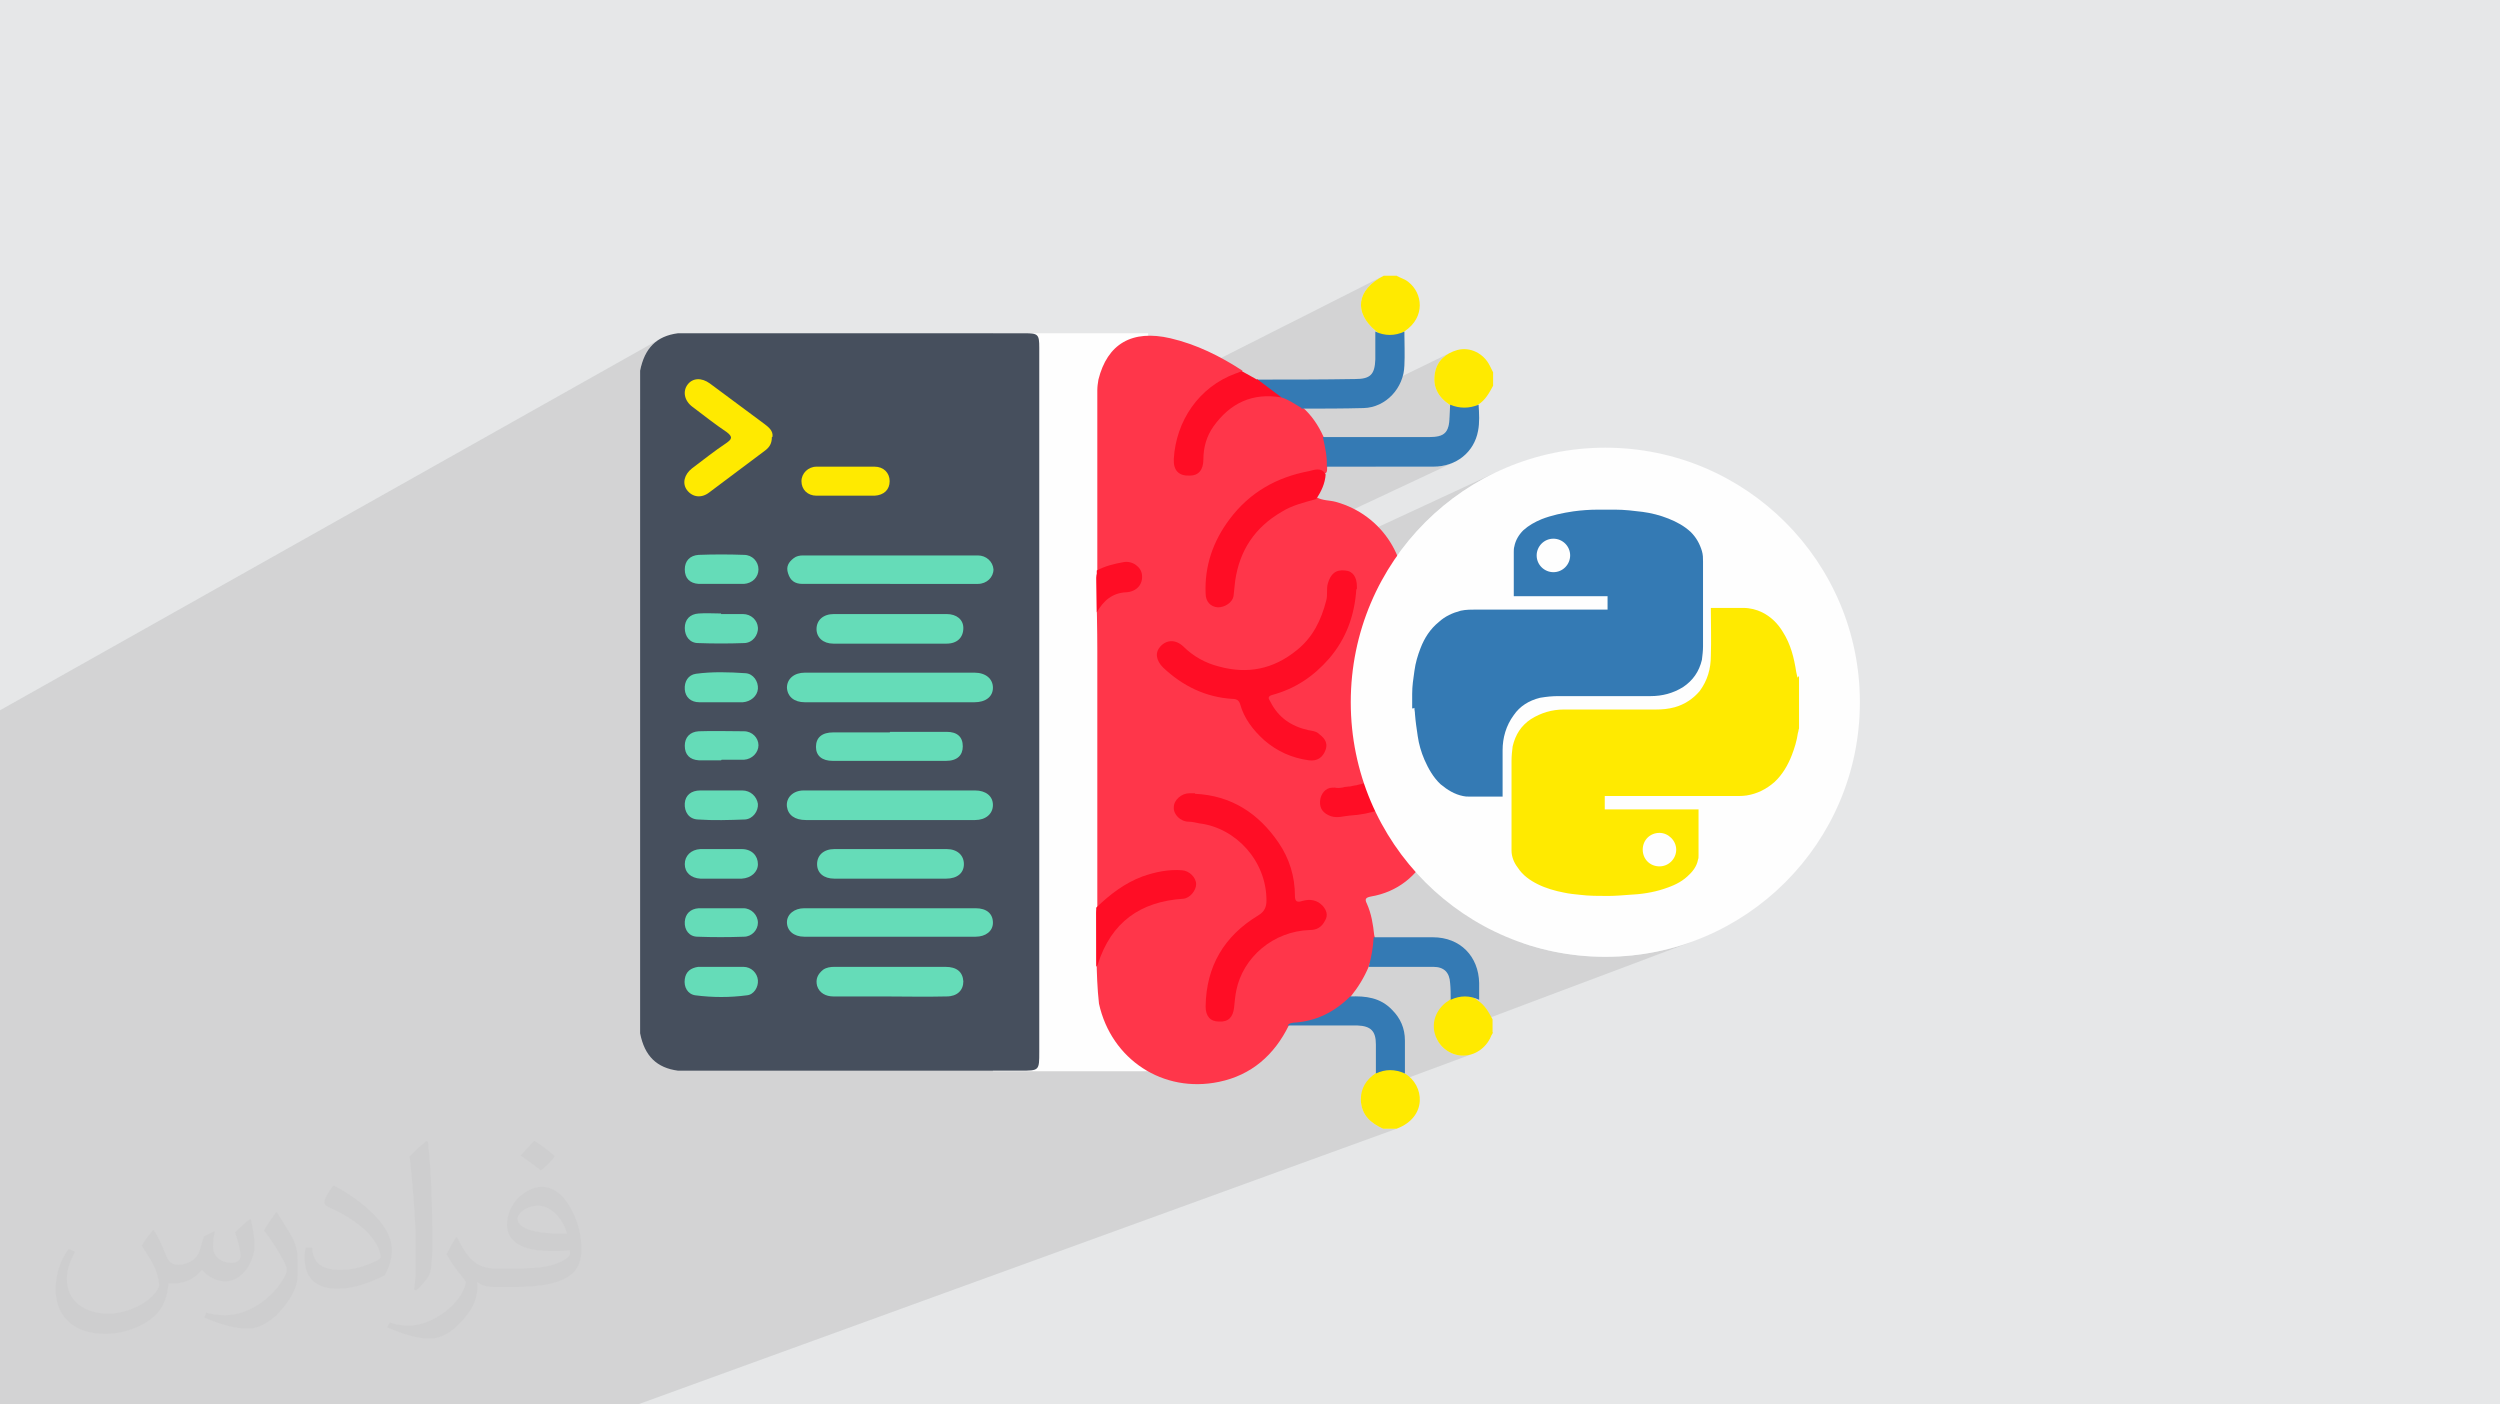 <?xml version="1.0" encoding="UTF-8"?>
<!DOCTYPE svg PUBLIC "-//W3C//DTD SVG 1.1//EN" "http://www.w3.org/Graphics/SVG/1.1/DTD/svg11.dtd">
<!-- Creator: CorelDRAW 2020 (64-Bit) -->
<svg xmlns="http://www.w3.org/2000/svg" xml:space="preserve" width="94.192mm" height="52.917mm" version="1.1" style="shape-rendering:geometricPrecision; text-rendering:geometricPrecision; image-rendering:optimizeQuality; fill-rule:evenodd; clip-rule:evenodd" viewBox="0 0 9404.92 5283.66" xmlns:xlink="http://www.w3.org/1999/xlink" xmlns:xodm="http://www.corel.com/coreldraw/odm/2003">
 <defs>
  <style type="text/css">
   <![CDATA[
    .fil0 {fill:#E6E7E8}
    .fil3 {fill:#FEFEFE}
    .fil11 {fill:#347AB4;fill-rule:nonzero}
    .fil4 {fill:#464F5D;fill-rule:nonzero}
    .fil7 {fill:#64DBB8;fill-rule:nonzero}
    .fil8 {fill:#64DCB8;fill-rule:nonzero}
    .fil6 {fill:#65DCB8;fill-rule:nonzero}
    .fil10 {fill:#FF0D25;fill-rule:nonzero}
    .fil9 {fill:#FF364A;fill-rule:nonzero}
    .fil5 {fill:#FFEA00;fill-rule:nonzero}
    .fil2 {fill:#373435;fill-opacity:0.031}
    .fil1 {fill:#2B2A29;fill-opacity:0.102}
   ]]>
  </style>
 </defs>
 <g id="Layer_x0020_1">
  <polygon class="fil0" points="-0,0 9404.92,0 9404.92,5283.66 -0,5283.66 "/>
  <polygon class="fil1" points="6767.89,2543.13 6761.18,2545.89 6760.91,2544.97 6760.37,2542.61 6759.91,2540.24 6759.51,2537.88 6759.11,2535.52 6758.66,2533.15 6758.11,2530.8 6757.41,2528.43 6755.78,2518.24 6754.03,2508.15 6752.16,2498.16 6750.12,2488.26 6747.91,2478.47 6745.52,2468.77 6742.91,2459.18 6740.08,2449.67 6737,2440.28 6733.66,2430.97 6730.03,2421.76 6726.1,2412.66 6721.85,2403.65 6717.27,2394.74 6712.33,2385.93 6707.01,2377.22 6699.62,2365.71 6691.62,2354.8 6682.97,2344.55 6673.67,2334.96 6663.66,2326.05 6652.96,2317.86 6641.51,2310.41 6629.29,2303.72 6621.23,2299.99 6612.82,2296.66 6604.12,2293.79 6595.17,2291.38 6586.02,2289.46 6576.72,2288.07 6567.34,2287.21 6557.89,2286.92 6550.43,2286.92 6543.02,2286.92 6535.65,2286.92 6528.3,2286.92 6520.97,2286.92 6513.67,2286.92 6506.38,2286.92 6499.09,2286.92 6491.8,2286.92 6484.51,2286.92 6477.21,2286.92 6469.89,2286.92 6462.54,2286.92 6455.16,2286.92 6447.75,2286.92 6440.29,2286.92 6440.2,2286.92 6439.93,2286.92 6439.51,2286.92 6438.98,2286.92 6438.34,2286.92 6437.63,2286.92 6436.87,2286.92 6436.1,2286.92 6406.68,2299.49 6406.68,2292.29 6406.68,2272.21 6406.68,2252.13 6406.68,2232.06 6406.68,2212.01 6406.68,2192.01 6406.68,2172.05 6406.68,2152.16 6406.68,2132.33 6406.68,2112.6 6406.67,2107.27 6406.61,2102.24 6406.46,2097.39 6406.15,2092.65 6405.65,2087.92 6404.9,2083.08 6403.86,2078.03 6402.48,2072.7 6399.12,2062.66 6395.33,2052.98 6391.03,2043.65 6386.2,2034.64 6380.78,2025.92 6374.72,2017.48 6367.97,2009.28 6360.48,2001.3 6350.93,1993.01 6341.15,1985.44 6331.14,1978.52 6320.84,1972.15 6310.25,1966.29 6299.34,1960.84 6288.1,1955.73 6276.48,1950.9 6264.58,1946.36 6252.52,1942.23 6240.37,1938.5 6228.17,1935.15 6215.97,1932.19 6203.83,1929.64 6191.78,1927.47 6179.87,1925.69 6167.18,1924.13 6154.34,1922.61 6141.41,1921.19 6128.42,1919.92 6115.43,1918.84 6102.5,1918.02 6089.66,1917.49 6076.97,1917.3 6076.88,1917.3 6076.61,1917.3 6076.19,1917.3 6075.65,1917.3 6075.01,1917.3 6074.3,1917.3 6073.55,1917.3 6072.77,1917.3 6065.68,1917.3 6058.59,1917.3 6051.5,1917.3 6044.42,1917.3 6037.33,1917.3 6030.24,1917.3 6023.15,1917.3 6016.06,1917.3 6015.36,1917.3 6014.81,1917.3 6014.36,1917.3 6013.97,1917.3 6013.57,1917.3 6013.11,1917.3 6012.56,1917.3 6011.86,1917.3 6000.14,1917.4 5988.56,1917.69 5977.09,1918.19 5965.66,1918.87 5954.24,1919.75 5942.75,1920.84 5931.18,1922.12 5919.46,1923.6 5911.61,1924.81 5903.81,1926.06 5896.05,1927.39 5888.36,1928.78 5880.7,1930.25 5873.1,1931.8 5865.54,1933.42 5858.03,1935.15 5850.57,1936.97 5843.16,1938.89 5835.8,1940.93 5828.5,1943.09 5821.24,1945.36 5814.03,1947.77 5806.87,1950.31 5799.76,1952.99 5790.4,1957.04 5170.88,2237.9 5175.96,2226.66 5197.11,2185.36 5220.17,2145.26 5245.08,2106.4 5271.78,2068.86 5300.21,2032.68 5330.3,1997.94 5362.01,1964.68 5395.27,1932.96 5430.02,1902.87 5466.19,1874.44 5503.74,1847.74 5542.59,1822.83 5582.7,1799.78 5623.99,1778.63 4641.38,2234.89 4642.09,2228.32 4642.87,2220.89 4643.66,2213.42 4644.45,2205.94 4645.24,2198.52 4646.03,2191.19 4646.82,2184.01 4650.43,2163.08 4654.99,2142.77 4660.49,2123.11 4662.29,2117.82 5466.49,1740.5 5452.84,1745.82 5438.56,1750.03 5423.67,1753.09 5408.25,1754.96 5392.34,1755.59 5379.93,1755.59 5367.5,1755.59 5355.07,1755.59 5342.63,1755.59 5330.18,1755.59 5317.72,1755.59 5305.26,1755.59 5292.78,1755.59 5280.3,1755.59 5267.81,1755.59 5255.32,1755.59 5242.83,1755.59 5230.33,1755.59 5217.83,1755.59 5205.33,1755.59 5192.83,1755.59 5180.33,1755.59 5173.16,1755.59 5425.41,1635.87 5435.65,1628.53 5443.24,1618.45 5448.48,1605.31 5451.72,1588.81 5452.6,1577.28 5535.33,1537.85 5521.28,1541.69 5506.78,1542.96 5492.29,1541.69 5478.24,1537.85 5465.07,1531.45 5455.31,1524.07 5455.34,1522.49 5454.04,1523.1 5453.23,1522.5 5453.24,1522.49 5445.25,1516.85 5437.81,1510.96 5430.93,1504.83 5424.63,1498.43 5418.92,1491.78 5413.81,1484.87 5409.32,1477.69 5405.47,1470.24 5402.24,1462.53 5399.67,1454.54 5397.77,1446.27 5396.54,1437.72 5396,1428.9 5396.16,1419.78 5397.04,1410.37 5398.64,1400.68 5402.85,1384.92 5409.1,1370.72 5417.28,1358.04 5427.25,1346.87 5438.9,1337.17 5452.09,1328.92 5277.31,1414.11 5279.39,1406.37 5281.98,1391.09 5283.13,1375.48 5283.48,1367.58 5283.73,1359.63 5283.91,1351.65 5284.02,1343.65 5284.06,1335.61 5284.05,1327.56 5284,1319.49 5283.92,1311.42 5283.81,1303.35 5283.68,1295.29 5283.55,1287.23 5283.43,1279.19 5283.31,1271.19 5283.22,1263.21 5283.15,1255.27 5283.13,1247.37 5269.65,1252.88 5256.03,1256.83 5242.3,1259.18 5228.53,1259.97 5214.76,1259.18 5201.03,1256.83 5187.41,1252.88 5183.64,1251.35 5176.02,1245.27 5161.38,1232.09 5148.94,1218.6 5138.73,1204.85 5130.71,1190.94 5124.89,1176.92 5121.28,1162.88 5119.86,1148.88 5120.64,1135.01 5123.6,1121.34 5128.76,1107.94 5133.84,1098.92 5255.83,1037.37 5255.83,1037.37 5253.74,1037.37 5134.66,1097.45 5136.09,1094.89 5145.61,1082.25 5157.3,1070.11 5171.17,1058.53 5187.22,1047.59 5205.43,1037.37 4128.08,1582.05 4128.08,1574.22 4128.08,1552.95 4128.08,1531.69 4128.08,1510.42 4128.08,1489.17 4128.08,1467.9 4128.17,1463.08 4128.44,1458.12 4128.86,1453.06 4129.39,1447.95 4130.03,1442.84 4130.74,1437.77 4131.5,1432.81 4132.28,1428 4139.27,1403.73 4147.62,1381.35 4157.34,1360.87 4168.41,1342.29 4180.81,1325.62 4194.55,1310.9 4209.62,1298.11 4225.99,1287.29 3735.37,1540.88 3735.37,1253.67 2817.87,1740.33 2826.23,1734.06 2839.36,1724.23 2852.46,1714.38 2865.52,1704.54 2878.54,1694.69 2884.44,1689.85 2889.57,1684.75 2893.9,1679.3 2897.44,1673.43 2900.2,1667.07 2902.17,1660.14 2903.35,1652.57 2903.69,1645.45 2905.84,1644.3 2906.38,1636.01 2905.05,1628.44 2902.16,1621.53 2897.96,1615.15 2892.8,1609.29 2886.94,1603.84 2880.69,1598.73 2874.34,1593.9 2861.72,1584.44 2849.05,1575 2836.35,1565.54 2823.62,1556.09 2810.85,1546.64 2798.07,1537.19 2785.28,1527.74 2772.48,1518.29 2759.69,1508.84 2746.9,1499.39 2734.12,1489.93 2721.36,1480.49 2708.63,1471.03 2695.93,1461.59 2683.26,1452.13 2670.64,1442.69 2658.75,1435.2 2646.88,1430.05 2635.19,1427.22 2623.91,1426.68 2613.2,1428.4 2603.3,1432.35 2408.11,1539.98 2408.11,1472.33 2408.11,1394.37 2411.59,1379.06 2415.71,1364.63 2420.52,1351.09 2426,1338.42 2432.18,1326.63 2439.09,1315.71 2446.73,1305.65 2455.1,1296.46 2464.25,1288.13 2474.17,1280.65 2484.9,1274.03 -0,2672.03 -0,2739.84 -0,2867.82 -0,2909 -0,3134.91 -0,3191.65 -0,3192.62 -0,3223.39 -0,3234.94 -0,3263.28 -0,3264.56 -0,3356.34 -0,3362.46 -0,3443.65 -0,3449.4 -0,3458.62 -0,3471.59 -0,3501.37 -0,3502.28 -0,3525.38 -0,3529.09 -0,3546.23 -0,3556.7 -0,3576.77 -0,3596.45 -0,3617.31 -0,3624.52 -0,3624.69 -0,3635.56 -0,3641.1 -0,3677.98 -0,3679.8 -0,3715.46 -0,3783.31 -0,3816.41 -0,3831.35 -0,3833.73 -0,3853.12 -0,3861.42 -0,3900.63 -0,3911.83 -0,3949.46 -0,3950.33 -0,3967.74 -0,3981.93 -0,3994.89 -0,3994.99 -0,4003.35 -0,4006.09 -0,4021.19 -0,4026.29 -0,4035.73 -0,4097.44 -0,4104.51 -0,4124.54 -0,4127.22 -0,4134.02 -0,4135.15 -0,4135.49 -0,4138.26 -0,4148.34 -0,4155.17 -0,4156.12 -0,4159.58 -0,4165.16 -0,4193.91 -0,4203.68 -0,4203.85 -0,4215.06 -0,4218.78 -0,4222.43 -0,4223.29 -0,4224.52 -0,4229.07 -0,4232.25 -0,4238.07 -0,4238.54 -0,4240.07 -0,4252.15 -0,4255.16 -0,4260.09 -0,4286.79 -0,4321.36 -0,4322.29 -0,4333.75 -0,4353.91 -0,4360.71 -0,4371.88 -0,4372.67 -0,4379.4 -0,4387.91 -0,4403.87 -0,4408.9 -0,4414.05 -0,4472.5 -0,4476.09 -0,4501.43 -0,4506.43 -0,4548.9 -0,4577.15 -0,4600.71 -0,4604.97 -0,4605.03 -0,4611.88 -0,4627.18 -0,4637.91 -0,4670.51 -0,4697.15 -0,4725.97 -0,4738.51 -0,4751.46 -0,4757.99 -0,4767.75 -0,4770.28 -0,4792.94 -0,4795.93 -0,4798.35 -0,4828.02 -0,4828.81 -0,4841.1 -0,4860.62 -0,4869.42 -0,4879.08 -0,4924.48 -0,4930.87 -0,4932.73 -0,4959.54 -0,4980.32 -0,4987.56 -0,4994.21 -0,5062.27 -0,5064.13 -0,5088.93 -0,5107.7 -0,5114.49 -0,5124.6 -0,5125.07 -0,5132.36 -0,5136.95 -0,5149.28 -0,5150.01 -0,5150.28 -0,5153.69 -0,5154.14 -0,5155.1 -0,5165.56 -0,5205.65 -0,5206.01 -0,5211.99 -0,5216.18 -0,5236.68 -0,5283.66 60.08,5283.66 113.87,5283.66 401.82,5283.66 448.71,5283.66 483.53,5283.66 499.41,5283.66 597.86,5283.66 681.06,5283.66 718.95,5283.66 724.16,5283.66 735.31,5283.66 853.17,5283.66 931.57,5283.66 948.51,5283.66 951.93,5283.66 959.89,5283.66 1095.36,5283.66 1125.53,5283.66 1146.91,5283.66 1155.07,5283.66 1158.92,5283.66 1167.03,5283.66 1178.48,5283.66 1195.48,5283.66 1217.78,5283.66 1327.37,5283.66 1363.9,5283.66 1411.54,5283.66 1423.57,5283.66 1451.95,5283.66 1463.71,5283.66 1463.91,5283.66 1464.59,5283.66 1474.53,5283.66 1553.07,5283.66 1657.82,5283.66 1717.39,5283.66 1734.06,5283.66 1828.71,5283.66 1842.87,5283.66 1843.53,5283.66 1844.67,5283.66 1865.81,5283.66 1868.81,5283.66 1937.82,5283.66 1966.2,5283.66 1985.63,5283.66 2023.61,5283.66 2354.89,5283.66 2398.99,5283.66 5253.74,4246.29 5247.44,4246.29 5241.14,4246.29 5234.83,4246.29 5228.53,4246.29 5222.23,4246.29 5215.93,4246.29 5209.62,4246.29 5203.32,4246.29 5186.54,4237.98 5171.01,4228.64 5157,4218.01 5144.79,4205.86 5134.65,4191.94 5126.84,4176.01 5121.64,4157.8 5119.32,4137.09 5120.29,4121.13 5120.44,4120.34 5533.34,3967.11 5516.63,3970.52 5499.44,3971.18 5483.15,3969.14 5467.48,3964.72 5452.71,3958.08 5440.42,3950.25 5614.95,3885.09 5614.95,3885.09 5617.05,3882.97 5439.11,3949.41 5439.08,3949.39 5426.8,3938.84 5416.17,3926.59 5407.39,3912.82 5403.56,3904.1 6368.43,3541.35 6323.93,3556.41 6278.48,3569.32 6232.15,3580 6185,3588.43 6137.07,3594.52 6088.43,3598.21 6039.16,3599.46 5989.88,3598.21 5941.25,3594.52 5893.32,3588.43 5846.16,3580 5799.83,3569.32 5754.39,3556.41 5731.25,3548.58 6284.98,3334.86 6296.23,3330.12 6307.2,3324.89 6317.88,3319.07 6328.23,3312.55 6338.24,3305.25 6347.89,3297.06 6354.86,3290.56 6361.51,3283.67 6367.71,3276.38 6373.35,3268.7 6378.3,3260.63 6382.44,3252.17 6385.64,3243.31 6387.79,3234.05 6388.48,3232.39 6389,3230.55 6389.38,3228.56 6389.63,3226.45 6389.78,3224.24 6389.86,3221.95 6389.89,3219.62 6389.89,3217.26 6389.89,3206.99 6389.89,3196.69 6389.89,3186.34 6389.89,3175.94 6389.89,3165.52 6389.89,3155.05 6389.89,3144.56 6389.89,3134.05 6389.89,3123.5 6389.89,3112.93 6389.89,3102.34 6389.89,3091.75 6389.89,3081.14 6389.89,3070.51 6389.89,3069.22 6612.94,2981.03 6626.14,2975.22 6638.94,2968.42 6651.4,2960.64 6663.56,2951.88 6675.48,2942.14 6686.13,2931.52 6696,2920.19 6705.14,2908.21 6713.56,2895.68 6721.29,2882.65 6728.35,2869.2 6734.78,2855.4 6740.6,2841.34 6744.43,2831.09 6748.04,2820.83 6751.41,2810.52 6754.5,2800.12 6757.31,2789.64 6759.79,2779.02 6761.92,2768.27 6763.69,2757.34 6764.39,2755.58 6764.94,2753.53 6765.39,2751.27 6765.79,2748.94 6766.19,2746.59 6766.65,2744.34 6767.19,2742.29 6767.89,2740.53 6767.89,2728.32 6767.89,2716.12 6767.89,2703.9 6767.89,2691.67 6767.89,2679.43 6767.89,2667.18 6767.89,2654.91 6767.89,2642.62 6767.89,2630.3 6767.89,2617.96 6767.89,2605.58 6767.89,2593.16 6767.89,2580.72 6767.89,2568.23 6767.89,2555.7 "/>
  <path class="fil2" d="M578.49 4627.69c17.95,27.21 29.6,53.36 40.96,82.43 8.45,16.91 12.93,48.09 52.57,48.09 11.61,0 28.28,-3.42 43.06,-11.61 16.63,-8.73 29.32,-21.94 35.94,-42l15.85 -53.36 38.57 -19.02 2.64 2.64c-5.27,20.09 -6.59,39.36 -6.59,54.43 0,44.63 38.57,61.56 69.22,61.56 17.95,0 34.09,-8.73 34.09,-25.11 0,-21.13 -8.98,-57.06 -20.62,-89.29 17.95,-17.95 35.94,-35.94 56.53,-50.47l3.17 1.6c8.98,38.04 14,75.56 14,100.66 0,24.57 -10.83,51.79 -19.81,69.49 -18.49,34.87 -51.25,62.62 -90.87,62.62 -30.1,0 -63.65,-15.07 -86.66,-43.06l-1.32 0c-21.66,26.96 -55.22,51.25 -108.86,51.25l-16.63 0c-2.64,35.41 -10.29,60.49 -21.94,82.95 -31.95,62.34 -126.81,106.47 -216.1,106.47 -124.17,0 -186.51,-71.59 -186.51,-166.96 0,-58.91 19.27,-113.6 48.88,-152.42l24.29 10.04c-18.49,35.41 -30.91,68.68 -30.91,101.45 0,89.29 72.66,131.83 156.4,131.83 77.68,0 173.83,-49.41 191.28,-106.72 -6.59,-62.62 -30.1,-91.93 -66.04,-148.99 10.83,-19.02 24.83,-38.04 42.28,-58.38l3.17 0 0 0 0 0 -0.02 -0.09zm1432.13 -336.04c26.15,16.39 51.79,35.66 76.87,57.85 -14,19.81 -31.45,37.79 -53.11,53.64 -25.11,-20.34 -50.19,-37.79 -75.84,-56.27 17.42,-19.55 34.62,-38.29 52.04,-55.22l0 0 0 0 0 0 0 0 0 0 0.03 0zm13.47 244.11c-42.28,0 -76.87,27.75 -76.87,48.34 0,44.13 84.53,57.85 185.72,57.31 -12.68,-51.79 -57.06,-105.68 -108.86,-105.68l0.01 0.03zm-94.86 236.19c54.96,0 103.04,-1.6 139.74,-10.83 40.96,-10.29 75.56,-30.91 75.56,-45.17 0,-3.7 0,-8.19 -1.32,-11.89 -22.98,2.11 -49.41,2.11 -72.38,2.11 -74.49,0 -131.55,-16.91 -154.02,-58.66 -5.55,-11.61 -9.51,-24.57 -9.51,-39.36 0,-40.43 17.42,-79.79 48.09,-107 25.61,-22.45 53.89,-36.44 82.67,-36.44 52.04,0 93.51,41.75 122.57,107.54 15.85,35.94 26.68,77.4 26.68,129.72 0,34.87 -9.51,64.19 -31.17,85.85 -40.43,39.11 -114.92,53.89 -229.04,53.89l-51.79 0 0 0 -13.47 0c-28.28,0 -48.62,-5.02 -64.72,-17.42l-2.64 0c0.79,6.59 1.32,12.93 1.32,19.02 0,25.61 -8.45,58.38 -25.61,84.53 -50.72,75.3 -105.68,108.04 -153.24,108.04 -48.09,0 -107,-18.49 -160.11,-42.54l9.51 -18.49c17.17,7.13 40.96,11.89 73.7,11.89 85.85,0 198.66,-82.43 212.66,-163 -3.17,-6.59 -8.98,-15.32 -17.17,-24.57 -25.11,-29.85 -40.96,-54.68 -55.75,-80.83 12.68,-25.11 24.29,-45.17 35.13,-63.4l4.49 -0.53c36.72,74.77 69.99,117.55 144.23,117.55l11.61 0 0 0 53.89 0 0 0 0 0 0 0 0 0 0 0 0.09 0.01zm-371.98 79c6.34,-34.34 6.87,-72.91 6.87,-108.86l0 -53.36c0,-99.6 -12.68,-244.36 -22.98,-338.68 17.95,-19.27 43.06,-42 62.87,-57.31l5.81 1.6c13.47,118.62 16.63,256 16.63,383.06 0,33.3 -1.32,65.79 -4.49,89.55 -1.85,30.1 -19.27,52.83 -56.53,87.7l-8.19 -3.7zm-382.8 -157.19c1.85,46.77 24.83,83.49 105.15,83.49 49.93,0 92.19,-12.93 138.96,-35.13 8.45,-3.7 12.93,-8.73 12.93,-12.93 0,-29.32 -22.45,-68.15 -60.23,-103.55 -36.72,-33.3 -85.34,-62.62 -130.76,-82.18 -15.6,-6.59 -20.62,-13.47 -20.62,-20.09 0,-13.47 17.95,-41.75 32.77,-62.09l5.02 -0.53c52.04,27.21 110.17,67.64 153.24,112.53 39.11,41.47 63.4,83.49 63.4,129.19 0,33.81 -10.29,65.51 -26.96,95.11 -57.06,28.79 -117.83,50.72 -178.06,50.72 -73.17,0 -123.1,-34.34 -123.1,-114.92 0,-8.73 0,-22.19 3.17,-39.64l25.11 0 0 0 0 0 0 0 0 0 0 0 -0.02 0zm-132.37 -132.9l45.45 73.45c16.63,27.21 32.23,56.81 32.23,103.55l0 59.7c0,48.34 -30.91,100.13 -80.83,151.38 -39.11,34.62 -73.7,49.41 -105.68,49.41 -47.55,0 -101.98,-14.79 -164.85,-41.75l7.13 -18.49c19.81,5.27 42.79,9.77 71.06,9.77 90.36,-0.53 182.8,-66.57 225.08,-147.15 5.02,-9.26 6.87,-17.95 6.87,-24.04 0,-9.26 -5.02,-19.55 -8.98,-28.79 -22.98,-43.31 -48.62,-82.95 -76.87,-119.68 14.79,-23.25 29.6,-45.7 45.7,-67.9l3.7 0.53 0 0 0 0 0 0 0 0 0 0 -0.02 0.01z"/>
  <g id="_2686008952464">
   <rect class="fil3" x="3735.37" y="1253.67" width="583.82" height="2776.31"/>
   <path class="fil4" d="M2408.11 3889.27c0,-831.63 0,-1663.26 0,-2494.9 16.79,-84 60.91,-130.19 142.81,-140.71 434.71,0 869.42,0 1304.15,0 50.41,0 54.61,4.2 54.61,54.61 0,281.41 0,562.82 0,842.14 0,602.72 0,1203.35 0,1806.07 0,71.41 0,71.41 -71.4,71.41 -428.42,0 -858.93,0 -1287.35,0 -79.81,-10.5 -126.01,-54.61 -142.81,-140.72l0 0 0 2.11z"/>
   <path class="fil5" d="M5617.05 3882.97c-2.1,6.3 -6.3,10.5 -8.4,16.8 -18.9,44.09 -63,73.51 -109.2,71.4 -44.09,-2.1 -84,-31.49 -98.7,-73.5 -16.8,-44.1 -2.1,-92.41 35.7,-123.9 4.2,-4.2 10.5,-6.3 14.7,-10.5 29.41,-27.3 77.7,-25.2 107.11,0 27.3,16.8 42,44.1 56.7,71.4 0,16.8 0,33.6 0,50.41l0 0 2.1 -2.12z"/>
   <path class="fil5" d="M5453.24 1522.49c-44.1,-29.4 -65.11,-69.31 -54.61,-121.81 8.4,-44.09 39.9,-71.4 84,-84 48.31,-12.6 98.7,12.6 121.81,58.8 4.19,8.41 8.4,16.8 12.59,25.2 0,16.8 0,33.6 0,50.4 -14.7,27.3 -29.4,54.61 -56.7,71.41 -29.4,27.3 -77.7,27.3 -107.1,0l0 0 0.01 -0.01z"/>
   <path class="fil5" d="M5285.23 4038.39c73.51,44.09 86.11,163.81 -31.49,207.91 -16.8,0 -33.6,0 -50.41,0 -46.19,-21 -81.9,-50.4 -84,-109.2 0,-44.09 21,-75.61 54.61,-98.7 27.3,-27.3 79.81,-27.3 109.2,0l0 0 2.1 0z"/>
   <path class="fil5" d="M5253.74 1037.37c14.7,8.4 31.49,12.59 44.09,23.1 54.61,42 65.1,132.3 -12.6,184.81 -31.49,27.3 -81.91,27.3 -109.2,0 -84,-69.31 -73.5,-155.41 29.41,-207.91 16.79,0 33.6,0 50.4,0l0 0 -2.1 0z"/>
   <path class="fil6" d="M3346.85 2641.83c-107.11,0 -212.11,0 -319.21,0 -39.9,0 -65.11,-21 -67.21,-54.61 0,-33.6 27.3,-56.7 67.21,-56.7 212.1,0 426.31,0 638.42,0 42,0 69.31,23.1 69.31,56.7 0,33.6 -27.3,54.61 -69.31,54.61 -107.11,0 -212.11,0 -319.21,0l-0.01 0z"/>
   <path class="fil6" d="M3348.95 2973.65c107.11,0 212.11,0 319.21,0 39.9,0 67.21,21 67.21,54.61 0,33.59 -27.3,56.7 -67.21,56.7 -212.1,0 -424.22,0 -636.33,0 -42,0 -67.2,-18.9 -71.4,-50.41 -4.2,-33.59 23.1,-60.9 63,-60.9 109.2,0 216.3,0 325.52,0l0 0z"/>
   <path class="fil6" d="M3351.05 3416.76c107.11,0 212.11,0 319.22,0 42,0 65.1,21 65.1,54.61 0,31.49 -27.3,52.5 -65.1,52.5 -214.21,0 -430.53,0 -644.73,0 -39.89,0 -65.1,-23.1 -65.1,-54.6 0,-29.41 27.3,-52.51 65.1,-52.51 109.2,0 216.31,0 325.52,0l0 0z"/>
   <path class="fil6" d="M3348.95 2196.6c-109.2,0 -218.41,0 -329.71,0 -29.41,0 -46.2,-12.59 -54.61,-39.89 -8.41,-25.2 2.1,-42.01 21,-56.71 10.49,-8.4 23.1,-10.49 35.7,-10.49 218.41,0 438.92,0 657.32,0 31.5,0 56.7,23.1 58.81,52.5 0,29.41 -25.2,54.61 -58.81,54.61 -109.2,0 -218.41,0 -329.72,0l0 0 0.02 -0.01z"/>
   <path class="fil5" d="M2903.74 1644.29c0,23.1 -8.41,37.79 -25.2,50.4 -69.31,52.5 -140.71,105 -210.01,157.5 -29.4,23.11 -63,18.9 -84,-8.4 -18.89,-25.19 -10.49,-58.8 18.9,-81.91 42,-31.49 84,-65.1 128.11,-94.5 21,-14.7 27.3,-23.11 2.1,-42 -44.09,-29.41 -86.1,-63 -128.11,-94.51 -31.49,-23.1 -37.79,-58.81 -18.89,-84 18.89,-25.2 52.5,-27.3 84,-4.2 67.2,50.4 136.5,100.81 203.7,151.21 16.8,12.6 35.71,27.3 31.5,50.4l0 0 -2.1 -0.01z"/>
   <path class="fil6" d="M3351.05 2310.01c69.31,0 140.72,0 210.01,0 37.79,0 63,21 63,52.5 0,35.71 -23.1,58.81 -63,58.81 -142.81,0 -283.51,0 -426.32,0 -37.79,0 -63,-23.11 -63,-54.61 0,-33.6 25.2,-56.7 65.11,-56.7 71.4,0 142.8,0 212.1,0l0 0 2.11 0z"/>
   <path class="fil6" d="M3344.76 3305.46c-69.31,0 -138.61,0 -205.81,0 -39.9,0 -65.11,-21 -65.11,-54.61 0,-33.6 25.2,-56.7 65.11,-56.7 140.71,0 281.4,0 422.12,0 39.9,0 65.1,23.1 65.1,56.7 0,33.6 -25.2,54.61 -67.21,54.61 -71.4,0 -142.8,0 -212.1,0l-2.11 0z"/>
   <path class="fil6" d="M3351.05 3637.27c69.31,0 138.61,0 205.81,0 42,0 65.11,18.9 67.21,54.61 0,33.6 -23.1,56.7 -63,56.7 -79.81,2.1 -161.71,0 -241.51,0 -60.91,0 -123.9,0 -184.81,0 -27.3,0 -52.5,-12.6 -60.9,-39.9 -6.3,-25.2 2.1,-44.1 23.1,-60.91 12.6,-8.4 27.3,-10.49 42,-10.49 71.4,0 142.81,0 212.11,0l0 0 0.01 -0.01z"/>
   <path class="fil6" d="M3348.95 2753.13c71.4,0 142.81,0 212.11,0 39.9,0 60.91,18.9 60.91,54.61 0,33.6 -21,54.61 -63,54.61 -142.81,0 -283.51,0 -426.32,0 -39.9,0 -63,-18.9 -63,-52.51 0,-35.7 23.1,-54.61 65.1,-54.61 71.41,0 142.81,0 212.11,0l2.11 -2.1z"/>
   <path class="fil5" d="M3178.85 1864.8c-35.7,0 -71.4,0 -107.1,0 -33.6,0 -56.7,-23.1 -56.7,-54.61 0,-29.4 25.19,-54.6 56.7,-54.6 73.5,0 144.91,0 218.41,0 33.59,0 56.7,23.1 56.7,54.6 0,31.5 -21,52.51 -56.7,54.61 -37.8,0 -75.61,0 -113.41,0l0 0 2.1 0z"/>
   <path class="fil6" d="M2712.63 2641.83c-27.3,0 -54.61,0 -81.91,0 -31.5,0 -52.5,-18.9 -54.61,-48.31 -2.1,-29.4 12.6,-54.61 42,-58.81 63,-8.4 123.9,-6.29 186.91,-2.1 29.41,2.1 48.31,31.5 46.2,58.81 -2.1,27.3 -27.3,48.3 -56.7,50.4 0,0 -2.1,0 -2.1,0 -25.2,0 -52.51,0 -77.7,0l0 0 -2.09 0z"/>
   <path class="fil7" d="M2712.63 2310.01c27.3,0 54.61,0 81.91,0 31.49,0 54.61,23.1 56.7,50.4 2.1,29.4 -21,58.81 -52.51,58.81 -56.7,2.1 -115.5,2.1 -172.21,0 -31.49,0 -50.4,-25.2 -50.4,-56.71 0,-31.49 18.9,-52.5 52.51,-54.6 27.3,-2.11 56.7,0 84,0l0 0 0 2.1z"/>
   <path class="fil6" d="M2712.63 3637.27c27.3,0 56.7,0 84,0 29.4,0 52.51,23.1 54.61,50.4 2.1,25.2 -14.7,54.61 -42,56.7 -63,8.4 -128.11,8.4 -193.21,0 -29.41,-4.19 -44.1,-31.49 -39.9,-60.91 4.2,-29.4 23.1,-42 50.4,-46.19 2.1,0 4.2,0 6.3,0 25.2,0 52.51,0 77.7,0l0 0 2.09 -0.01z"/>
   <path class="fil8" d="M2712.63 3305.46c-25.2,0 -52.51,0 -77.7,0 -35.71,-2.1 -58.81,-23.11 -58.81,-54.61 0,-31.5 23.11,-54.61 58.81,-56.7 52.5,0 105,0 155.4,0 37.8,0 60.91,25.2 60.91,56.7 0,29.4 -25.2,52.51 -60.91,54.61 -25.2,0 -52.5,0 -77.7,0l0 0z"/>
   <path class="fil6" d="M2714.73 2973.65c25.2,0 52.51,0 77.7,0 31.5,0 54.61,23.1 58.81,50.4 2.1,27.3 -18.9,56.7 -48.31,58.8 -58.8,2.11 -117.6,4.2 -178.51,0 -33.6,-2.1 -50.4,-29.4 -48.31,-60.9 2.11,-29.41 23.11,-48.31 58.81,-48.31 0,0 2.1,0 2.1,0 25.2,0 52.51,0 77.7,0z"/>
   <path class="fil6" d="M2712.63 2196.6c-27.3,0 -56.7,0 -84,0 -33.6,-2.1 -52.51,-21 -52.51,-54.6 0,-31.5 18.9,-52.51 52.51,-54.61 56.7,-2.11 113.4,-2.11 170.1,0 31.5,0 54.61,25.19 54.61,54.61 0,29.4 -23.1,52.5 -54.61,54.6 -27.3,0 -56.7,0 -84,0l-2.1 0z"/>
   <path class="fil6" d="M2712.63 3416.76c27.3,0 56.7,0 84,0 29.4,0 54.61,25.2 54.61,54.61 0,27.3 -23.1,52.5 -52.51,52.5 -58.8,2.11 -117.6,2.11 -174.31,0 -31.49,0 -50.4,-25.19 -48.31,-56.7 2.11,-29.4 21,-48.31 52.51,-50.4 27.3,0 56.7,0 84,0l0 0z"/>
   <path class="fil6" d="M2712.63 2860.23c-27.3,0 -56.7,0 -84,0 -33.6,-2.1 -52.51,-21 -52.51,-54.6 0,-31.5 18.9,-52.51 52.51,-54.61 56.7,-2.11 113.4,0 170.1,0 31.5,0 54.61,25.2 54.61,52.5 0,27.3 -23.1,52.51 -54.61,54.61 -2.1,0 -4.19,0 -6.3,0 -25.19,0 -52.5,0 -77.7,0 0,0 0,0 0,0l0 0 -2.1 2.1z"/>
   <path class="fil9" d="M5148.73 3637.27c-16.79,39.9 -39.89,77.7 -67.2,111.3 -2.11,16.79 -14.7,25.2 -25.2,33.6 -52.5,39.9 -109.2,71.4 -178.51,69.31 -10.49,0 -21,2.1 -29.4,6.3 -54.61,111.3 -140.71,186.91 -262.51,212.1 -210,44.1 -405.32,-84 -451.52,-294 -12.6,-113.41 -8.41,-228.9 -10.5,-342.32 0,-4.19 2.1,-10.49 4.2,-14.7 4.19,2.11 6.3,6.3 6.3,10.5 4.19,65.1 4.19,130.2 0,176.4 18.89,-100.8 140.71,-212.1 262.51,-224.7 18.89,-2.11 37.79,-4.2 56.7,-8.4 23.1,-4.2 39.9,-25.2 39.9,-46.2 0,-21 -18.9,-39.9 -44.1,-42 -48.31,-4.2 -96.6,4.19 -140.71,21 -56.7,21 -107.11,50.4 -151.21,92.4 -8.4,8.4 -14.7,18.9 -29.4,14.7 0,-321.3 0,-640.52 0,-961.83 0,-86.1 -2.11,-172.21 -4.2,-260.42 0,-10.49 -2.1,-23.1 4.2,-33.6 14.7,16.8 8.4,35.71 8.4,54.61 0,25.2 2.1,52.51 -2.1,73.51 21,-39.9 56.7,-60.91 107.1,-65.11 31.5,-2.1 50.4,-25.19 46.2,-52.5 -2.1,-25.2 -27.3,-44.1 -56.7,-42 -23.11,2.1 -46.2,8.4 -69.31,16.79 -10.5,4.2 -21,10.5 -33.6,6.3 0,-226.81 0,-453.61 0,-680.42 0,-12.6 2.1,-27.3 4.2,-39.9 33.59,-134.41 126,-189.01 270.91,-155.41 98.7,23.11 186.91,67.21 270.91,121.81 -4.2,12.6 -14.7,14.7 -25.2,16.8 -136.5,56.7 -205.81,161.71 -222.6,306.61 -4.2,37.79 14.7,60.91 44.09,60.91 29.41,0 46.2,-14.7 50.41,-48.31 2.1,-29.41 6.3,-58.81 16.79,-86.11 42,-102.9 121.81,-153.31 231.01,-165.91 18.89,-2.1 37.79,4.2 54.6,6.3 29.41,8.41 58.81,18.9 75.61,46.2 35.71,31.5 60.91,69.31 79.81,111.3 23.1,33.6 31.49,71.41 14.7,111.3 -2.1,8.41 2.1,18.9 -6.3,27.3 -21,-6.3 -39.9,-8.4 -60.91,-4.19 -153.31,29.4 -268.81,111.3 -338.12,249.91 -29.4,60.91 -46.19,123.9 -44.09,193.21 2.1,31.49 14.7,48.31 39.9,50.4 27.3,2.1 48.31,-16.79 50.4,-48.31 6.3,-75.61 27.3,-147.01 73.51,-210 54.61,-75.61 130.2,-117.6 218.4,-140.72 8.41,-2.1 18.9,-4.19 27.3,0 23.11,12.6 48.31,10.5 71.41,16.8 176.4,48.31 285.61,220.51 252.01,399.02 -4.2,16.79 -4.2,31.49 12.6,46.19 140.71,140.72 147.01,357.02 18.9,510.33 -6.3,6.3 -14.7,12.6 -14.7,23.11 -42.01,44.09 -98.71,65.1 -155.41,81.9 -33.6,8.41 -67.21,14.71 -100.81,14.71 -35.7,0 -58.8,21 -58.8,48.3 0,29.41 25.2,50.41 60.91,46.2 113.4,-8.4 218.4,-37.79 308.71,-111.3 2.1,-2.1 4.19,-4.2 8.4,-4.2 102.9,178.51 2.1,396.92 -199.51,430.53 -21,4.19 -23.11,10.49 -14.7,27.3 16.79,37.79 23.1,77.7 27.3,117.6 12.6,39.9 4.19,77.7 -18.9,111.3l0 0 -2.1 8.42z"/>
   <path class="fil10" d="M4125.98 3412.55c50.41,-48.31 105.01,-90.3 172.21,-115.5 48.31,-16.8 98.71,-27.3 149.11,-23.11 27.3,2.11 52.5,27.3 52.5,52.51 0,23.1 -23.1,52.5 -48.31,54.61 -161.71,10.49 -270.91,88.2 -321.3,245.71 0,2.1 -2.1,4.2 -6.3,10.5 0,-77.71 0,-147.02 0,-218.41 0,-2.1 0,-4.2 0,-4.2l0 0 2.09 -2.12z"/>
   <path class="fil10" d="M4125.98 2146.21c31.5,-16.79 65.11,-25.2 100.81,-31.5 33.6,-6.3 67.21,18.9 69.31,48.31 4.2,35.71 -21,63 -58.8,65.11 -52.51,2.1 -86.11,31.49 -111.31,75.61 0,-48.31 0,-96.6 0,-144.91 0,-4.2 0,-6.3 0,-10.5l0 0 0 -2.11z"/>
   <path class="fil10" d="M4951.32 1877.4c-44.1,12.6 -90.3,23.11 -130.2,48.31 -100.81,58.81 -157.51,144.91 -174.31,258.31 -2.11,18.9 -4.2,39.9 -6.3,58.81 -4.2,23.1 -31.5,42 -58.81,42 -27.3,-2.1 -46.19,-21 -46.19,-52.51 -4.2,-102.89 27.3,-195.3 90.3,-279.31 75.61,-100.81 176.4,-157.51 298.21,-180.61 18.9,-4.2 48.31,-16.8 63,12.6 -2.1,33.6 -16.8,65.1 -35.7,92.4l0 0 -0.01 0z"/>
   <path class="fil11" d="M4991.22 1755.59c2.1,-37.8 -6.3,-73.51 -14.7,-111.3 132.3,0 266.71,0 399.01,0 58.81,0 75.61,-16.8 77.71,-75.61 0,-14.71 2.1,-31.5 2.1,-46.2 35.7,14.7 71.4,14.7 107.1,0 2.11,33.6 4.2,67.21 -2.1,98.7 -14.7,79.81 -81.91,134.41 -168.01,134.41 -132.3,0 -266.72,0 -399.02,0l0 0 -2.1 0z"/>
   <path class="fil11" d="M5148.73 3637.27c10.5,-35.7 16.8,-73.51 18.9,-111.3 73.51,0 147.01,0 222.6,0 102.9,0 172.21,71.4 174.32,172.21 0,21 0,42 0,63 -35.71,-16.8 -71.41,-16.8 -107.11,0 0,-21 0,-42.01 -2.1,-63 -2.1,-39.9 -23.11,-60.91 -63,-60.91 -79.81,0 -159.61,0 -239.42,0l0 0 -4.19 0z"/>
   <path class="fil10" d="M5354.53 2948.44c-6.3,27.3 -33.6,35.7 -54.61,48.31 -69.31,39.9 -142.8,67.21 -222.6,71.4 -23.1,2.11 -46.2,10.5 -71.4,2.11 -27.3,-10.5 -42,-27.3 -39.9,-56.7 2.1,-27.3 21,-50.41 46.2,-50.41 102.9,0 193.21,-35.7 277.21,-88.2 27.3,18.89 48.31,44.09 65.1,75.61l0 0 0 -2.11z"/>
   <path class="fil11" d="M4896.72 1535.09c-25.2,-14.7 -48.31,-31.5 -75.61,-39.9 -33.6,-12.6 -58.8,-35.7 -88.21,-54.61 -4.19,-2.1 -8.4,-6.3 -6.3,-12.6 123.9,0 247.81,0 371.72,-2.1 56.7,0 73.51,-16.8 75.61,-73.51 0,-35.7 0,-71.4 0,-105 35.7,16.8 73.51,16.8 109.2,0 0,42 2.1,86.1 0,128.11 -2.1,84 -69.31,157.5 -153.31,159.61 -77.7,2.1 -157.51,2.1 -235.21,2.1l0 0 2.11 -2.1z"/>
   <path class="fil10" d="M4728.71 1425.88c31.49,23.1 60.91,46.2 92.4,69.31 -109.2,-18.9 -193.21,21 -256.21,109.2 -25.2,35.7 -37.79,77.7 -37.79,123.9 0,39.9 -18.9,60.9 -50.41,60.9 -42,2.11 -63,-18.89 -60.9,-63 8.4,-142.8 94.5,-270.91 233.11,-321.3 8.4,-2.11 14.7,-6.3 23.11,-8.4 18.89,10.49 37.79,21 56.7,31.49l0 0 0 -2.1z"/>
   <path class="fil11" d="M4844.22 3857.78c4.2,-8.4 12.6,-8.4 21,-10.5 84.01,-4.19 155.41,-39.9 214.21,-98.7 58.81,-2.1 113.41,4.2 157.51,50.4 31.5,31.5 48.31,69.31 48.31,115.51 0,42 0,84 0,123.9 -37.79,-16.8 -73.5,-16.8 -109.2,0 0,-35.7 0,-73.51 0,-109.2 0,-50.4 -18.89,-69.31 -69.31,-71.4 -86.1,0 -172.21,0 -260.41,0l0 0 -2.11 0z"/>
   <path class="fil10" d="M5102.53 2215.51c-6.3,98.7 -37.8,186.91 -102.9,262.51 -58.81,67.21 -128.11,113.41 -214.21,136.5 -21,6.3 -10.5,16.79 -6.3,25.2 29.4,58.8 77.7,92.4 142.81,107.1 12.59,2.1 27.3,4.2 35.7,10.5 18.9,14.7 39.9,31.49 29.4,63 -10.49,29.4 -31.5,44.09 -63,39.9 -63,-8.41 -119.7,-33.6 -168.01,-75.61 -42,-37.8 -75.61,-81.91 -90.3,-134.41 -4.2,-14.7 -12.6,-21 -29.41,-21 -100.8,-6.3 -186.91,-48.31 -260.41,-117.6 -27.3,-27.3 -31.5,-56.7 -10.5,-79.8 23.11,-25.2 56.7,-27.3 86.11,0 37.79,37.79 84,63 134.4,75.6 107.11,29.41 203.71,10.5 291.91,-60.9 60.91,-48.31 92.41,-113.41 111.31,-186.91 6.3,-21 0,-44.1 6.3,-65.11 10.49,-35.7 29.4,-52.5 65.1,-48.31 29.4,2.11 44.09,25.2 44.09,60.91 0,4.2 0,6.3 0,10.5l0 0 -2.09 -2.1z"/>
   <path class="fil10" d="M4495.6 2986.25c136.5,6.3 239.42,73.5 315.01,184.8 39.89,58.81 60.9,126.01 60.9,199.51 0,21 8.41,25.2 27.3,18.9 29.41,-8.4 56.7,-4.2 77.71,18.9 12.59,14.7 21,33.6 8.4,54.61 -12.6,25.19 -31.5,35.7 -56.7,35.7 -138.6,4.19 -252.02,102.9 -277.21,226.81 -4.2,21 -6.3,42 -8.41,65.1 -4.19,35.7 -21,54.61 -56.7,52.51 -33.6,0 -50.4,-21 -50.4,-56.71 2.1,-151.2 69.31,-264.61 197.41,-342.31 25.19,-14.7 31.49,-33.6 31.49,-56.7 0,-149.11 -115.51,-273.02 -252.01,-289.81 -12.6,-2.1 -25.2,-6.3 -39.9,-6.3 -31.5,0 -58.81,-27.3 -56.7,-54.61 0,-27.3 29.4,-52.5 58.8,-52.5 6.3,0 14.7,0 21,0l0 0 0.02 2.12z"/>
   <circle class="fil3" cx="6039.16" cy="2641.83" r="957.64"/>
   <path class="fil11" d="M5312.54 2664.93c0,-16.79 0,-31.49 0,-50.4 0,-2.1 0,-4.2 0,-4.2 0,-29.4 4.2,-56.7 8.4,-86.1 4.2,-31.5 12.6,-58.81 23.11,-86.11 14.7,-37.79 35.7,-71.4 69.31,-98.7 23.1,-21 50.4,-33.6 81.91,-42 18.89,-4.2 39.89,-4.2 58.8,-4.2 161.71,0 325.52,0 489.32,0 2.1,0 2.1,0 4.19,0 0,-16.79 0,-31.49 0,-50.4 -117.6,0 -235.21,0 -352.82,0 0,-2.1 0,-4.19 0,-4.19 0,-52.51 0,-105.01 0,-157.51 0,-2.1 0,-4.2 0,-4.2 0,-6.3 0,-14.7 2.11,-21 4.19,-23.1 16.79,-44.09 33.6,-60.91 21,-18.89 44.09,-31.49 69.31,-42 37.79,-14.7 77.7,-23.1 119.7,-29.4 31.5,-4.2 60.91,-6.3 92.4,-6.3 2.11,0 2.11,0 4.2,0 18.9,0 37.8,0 56.7,0 2.1,0 4.2,0 4.2,0 33.6,0 69.31,4.2 102.9,8.4 31.49,4.2 65.1,12.6 96.6,25.2 31.49,12.6 58.8,27.3 84,50.4 21,21 33.6,44.1 42,71.4 4.2,14.71 4.2,25.2 4.2,39.9 0,105 0,214.21 0,319.22 0,16.79 -2.11,33.59 -4.2,50.4 -10.5,44.09 -33.6,77.7 -71.4,102.9 -37.8,23.1 -77.71,33.6 -121.81,33.6 -115.51,0 -231.01,0 -346.52,0 -23.11,0 -44.1,2.1 -69.31,6.3 -42,10.49 -75.61,31.49 -98.7,65.1 -29.41,39.9 -42.01,86.1 -42.01,132.3 0,56.7 0,113.41 0,170.11 0,2.1 0,4.19 0,4.19 -2.1,0 -4.19,0 -4.19,0 -42,0 -81.91,0 -121.81,0 -8.4,0 -14.7,0 -23.1,-2.1 -31.5,-6.3 -58.81,-23.1 -84,-44.09 -27.3,-25.2 -46.2,-58.81 -60.91,-92.41 -12.6,-29.4 -21,-58.8 -25.2,-88.21 -4.19,-27.3 -8.4,-56.7 -10.49,-84 0,-8.4 -2.11,-14.7 -2.11,-23.1l0 0 0 0 -4.19 2.1 0 0 0 0 -4.2 0zm531.32 -638.42l0 0c-35.7,0 -63,29.4 -63,63 0,35.7 29.4,63 63,63 35.7,0 63,-29.4 63,-63 0,-35.7 -29.4,-63 -63,-63l0 0z"/>
   <path class="fil5" d="M6767.89 2543.13c0,67.2 0,132.3 0,197.4 -2.11,4.2 -2.11,12.6 -4.2,16.8 -4.19,29.4 -12.6,56.7 -23.1,84 -14.7,37.79 -35.7,73.5 -65.11,100.8 -31.49,27.3 -65.1,44.1 -105,50.41 -14.7,2.1 -27.3,2.1 -42,2.1 -161.71,0 -325.52,0 -487.21,0 -2.11,0 -2.11,0 -4.2,0 0,16.79 0,33.6 0,50.4 117.6,0 235.21,0 352.82,0 0,2.1 0,4.2 0,4.2 0,56.7 0,113.4 0,168.01 0,6.3 0,12.6 -2.1,16.79 -4.2,25.2 -21,46.2 -39.9,63 -25.2,23.11 -54.61,35.71 -86.11,46.2 -44.09,14.7 -88.2,21 -134.4,23.11 -27.3,2.1 -52.51,4.19 -79.81,4.19 -33.6,0 -69.31,0 -102.9,-4.19 -21,-2.11 -42,-4.2 -60.9,-8.41 -33.6,-6.3 -69.31,-16.79 -98.71,-31.49 -29.4,-14.7 -56.7,-33.6 -75.61,-63 -14.7,-18.9 -23.1,-42 -23.1,-63 0,-8.41 0,-16.8 0,-25.2 0,-105 0,-207.91 0,-312.91 0,-18.9 2.1,-37.8 4.2,-54.61 10.49,-44.1 31.49,-77.7 69.31,-102.9 37.79,-23.11 77.7,-35.7 123.9,-35.7 115.5,0 233.11,0 346.52,0 23.1,0 46.19,-2.11 69.31,-8.41 37.79,-10.49 69.31,-31.49 94.5,-60.9 29.41,-39.9 42.01,-84 42.01,-132.31 2.1,-58.8 0,-117.6 0,-176.4 0,-2.1 0,-4.2 0,-4.2 2.1,0 4.19,0 4.19,0 39.9,0 77.7,0 117.6,0 25.2,0 50.4,6.3 71.4,16.8 33.6,16.79 58.81,42 77.71,73.5 29.4,46.2 42,96.6 50.4,151.21 2.1,6.3 2.1,12.6 4.2,18.9l0 0 0 0 0 2.1 0 0 0 0 6.28 -6.3zm-525.02 716.13l0 0c35.7,0 63,-29.4 63,-63 0,-33.6 -29.41,-63 -63,-63 -35.71,0 -63,27.3 -63,63 0,35.7 27.3,63 63,63z"/>
  </g>
 </g>
</svg>